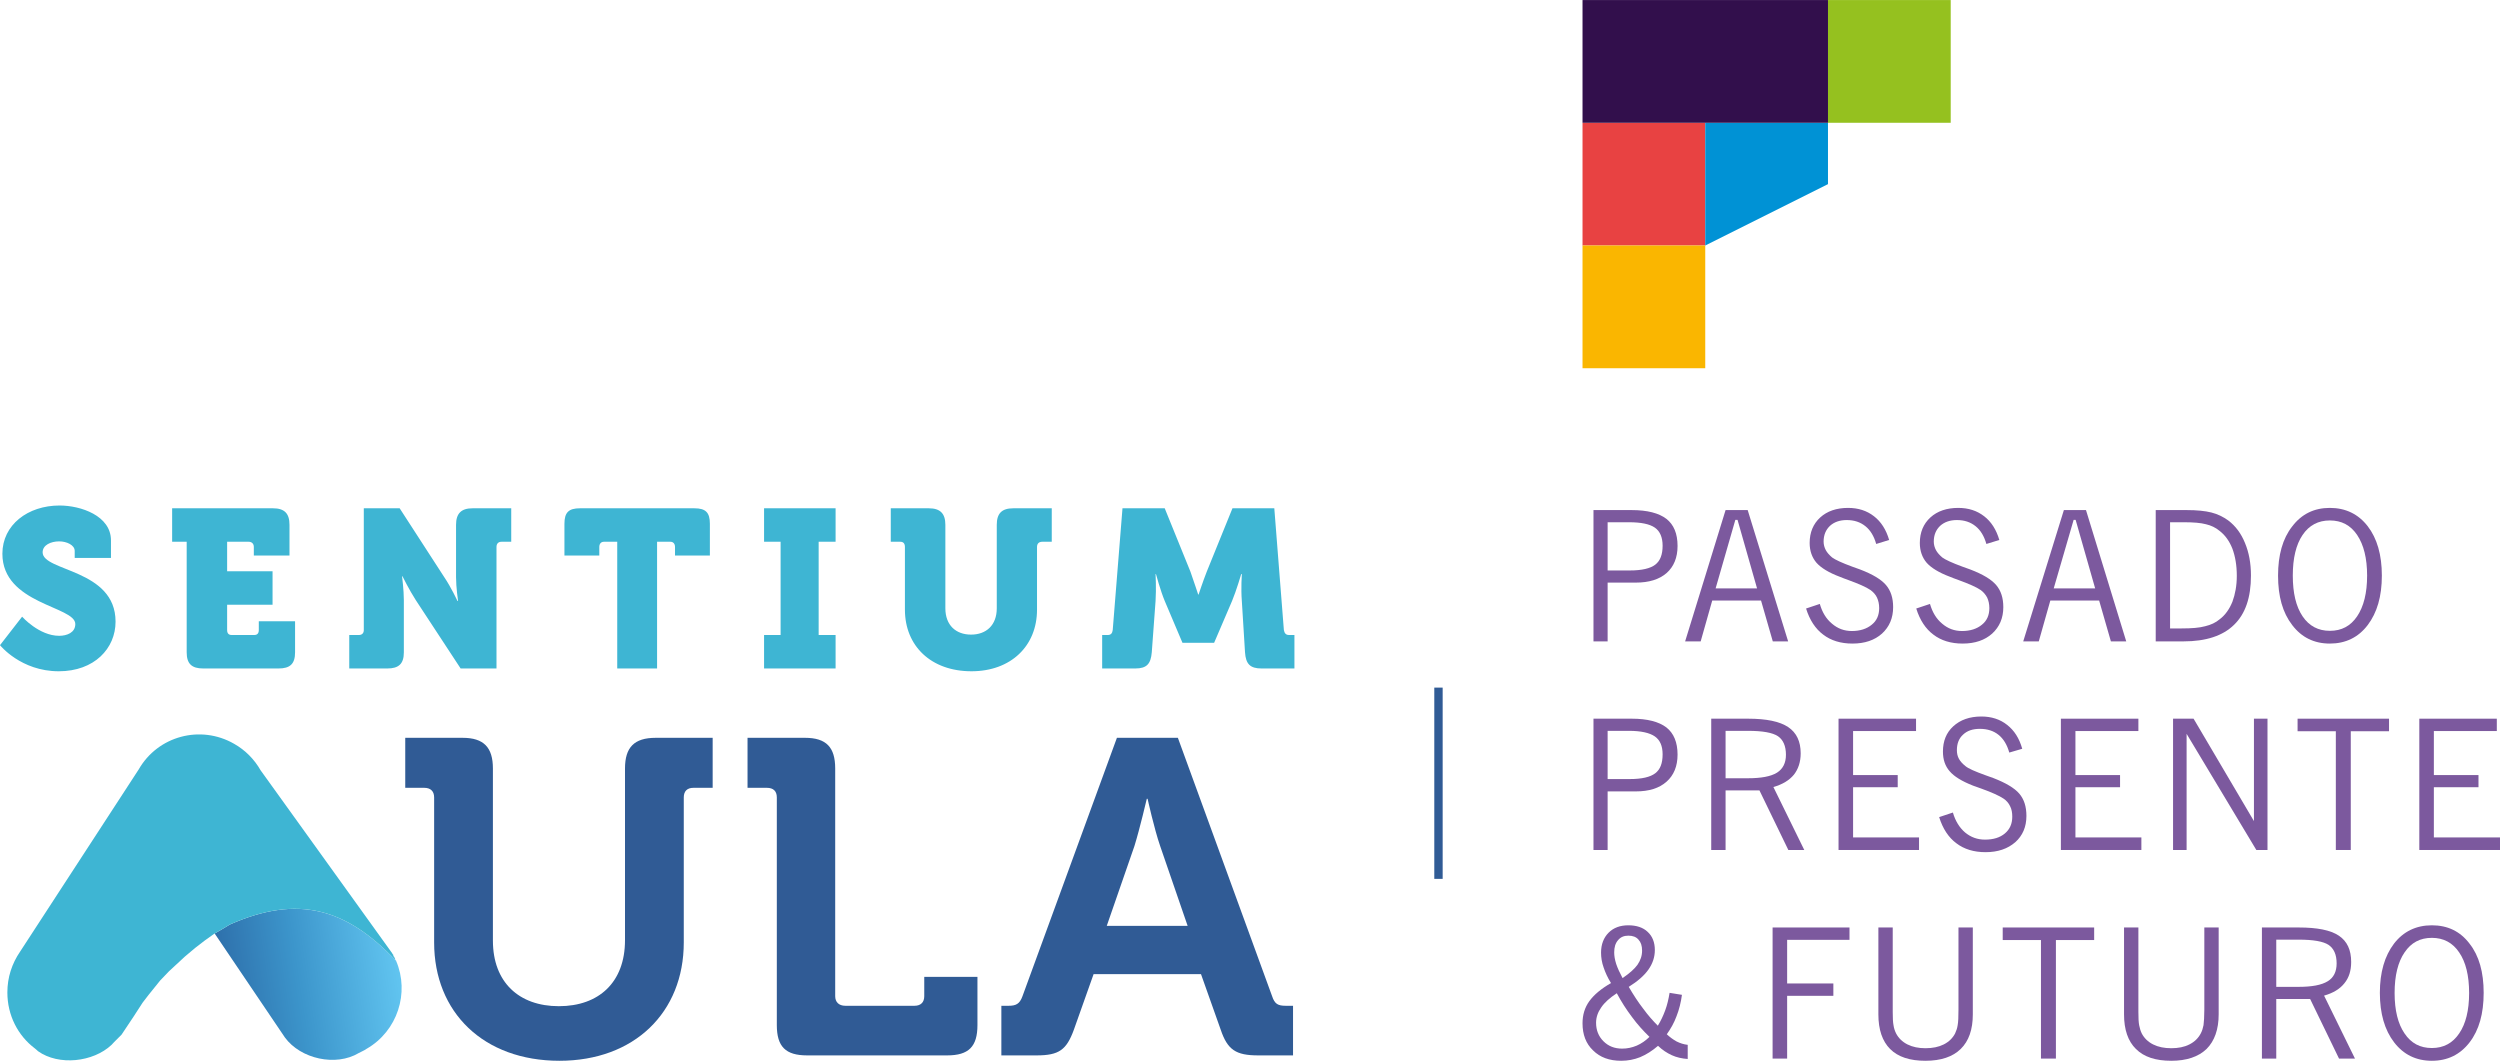 <?xml version="1.0" encoding="UTF-8"?> <svg xmlns="http://www.w3.org/2000/svg" xmlns:xlink="http://www.w3.org/1999/xlink" xmlns:xodm="http://www.corel.com/coreldraw/odm/2003" xml:space="preserve" width="707px" height="300px" version="1.1" style="shape-rendering:geometricPrecision; text-rendering:geometricPrecision; image-rendering:optimizeQuality; fill-rule:evenodd; clip-rule:evenodd" viewBox="0 0 125.48 53.24"> <defs> <style type="text/css"> .str0 {stroke:#305B95;stroke-width:0.42;stroke-miterlimit:22.926} .fil0 {fill:none} .fil4 {fill:#3EB5D3} .fil8 {fill:#0092D5;fill-rule:nonzero} .fil2 {fill:#305B95;fill-rule:nonzero} .fil9 {fill:#320F4C;fill-rule:nonzero} .fil1 {fill:#3EB5D3;fill-rule:nonzero} .fil10 {fill:#7C599E;fill-rule:nonzero} .fil6 {fill:#95C11F;fill-rule:nonzero} .fil5 {fill:#E84242;fill-rule:nonzero} .fil7 {fill:#FAB600;fill-rule:nonzero} .fil3 {fill:url(#id0);fill-rule:nonzero} </style> <linearGradient id="id0" gradientUnits="userSpaceOnUse" x1="20.31" y1="48.7" x2="7.07" y2="50.72"> <stop offset="0" style="stop-opacity:1; stop-color:#63C7F2"></stop> <stop offset="0.4" style="stop-opacity:1; stop-color:#3C95CB"></stop> <stop offset="0.769" style="stop-opacity:1; stop-color:#2A65A2"></stop> <stop offset="0.878" style="stop-opacity:1; stop-color:#305B95"></stop> <stop offset="0.988" style="stop-opacity:1; stop-color:#33518B"></stop> <stop offset="1" style="stop-opacity:1; stop-color:#33518B"></stop> </linearGradient> </defs> <g id="__x0026__x0023_xD1_x003b__x0026__x0023_xEB_x003b__x0026__x0023_xEE_x003b__x0026__x0023_xE9_x003b__x0020_1">  <line class="fil0 str0" x1="72.2" y1="34.51" x2="72.2" y2="44.11"></line> </g> <g id="Camada_x0020_1">  <path class="fil1" d="M0 32.38c0,0 1.04,1.31 2.95,1.31 1.79,0 2.85,-1.15 2.85,-2.49 0,-2.65 -3.66,-2.51 -3.66,-3.48 0,-0.37 0.42,-0.55 0.83,-0.55 0.37,0 0.78,0.18 0.78,0.48l0 0.35 1.82 0 0 -0.88c0,-1.24 -1.52,-1.75 -2.58,-1.75 -1.59,0 -2.87,0.97 -2.87,2.42 0,2.54 3.66,2.63 3.66,3.53 0,0.43 -0.42,0.59 -0.81,0.59 -1.01,0 -1.86,-0.96 -1.86,-0.96l-1.11 1.43 0 0zm9.37 0.36c0,0.58 0.26,0.81 0.83,0.81l3.78 0c0.58,0 0.83,-0.23 0.83,-0.81l0 -1.56 -1.82 0 0 0.44c0,0.16 -0.07,0.25 -0.23,0.25l-1.13 0c-0.16,0 -0.23,-0.09 -0.23,-0.25l0 -1.27 2.28 0 0 -1.68 -2.28 0 0 -1.48 1.08 0c0.16,0 0.26,0.1 0.26,0.26l0 0.43 1.79 0 0 -1.54c0,-0.57 -0.25,-0.83 -0.83,-0.83l-5.06 0 0 1.68 0.73 0 0 5.55 0 0zm8.16 0.81l1.91 0c0.57,0 0.83,-0.23 0.83,-0.81l0 -2.62c0,-0.51 -0.09,-1.2 -0.09,-1.2l0.02 0c0,0 0.34,0.69 0.67,1.2l2.25 3.43 1.8 0 0 -6.1c0,-0.16 0.09,-0.26 0.25,-0.26l0.49 0 0 -1.68 -1.94 0c-0.57,0 -0.83,0.26 -0.83,0.83l0 2.63c0,0.5 0.1,1.19 0.1,1.19l-0.03 0c0,0 -0.32,-0.69 -0.66,-1.19l-2.24 -3.46 -1.8 0 0 6.11c0,0.16 -0.09,0.25 -0.25,0.25l-0.48 0 0 1.68zm13.45 0l2 0 0 -6.36 0.67 0c0.14,0 0.23,0.1 0.23,0.26l0 0.43 1.75 0 0 -1.59c0,-0.57 -0.21,-0.78 -0.78,-0.78l-5.74 0c-0.57,0 -0.78,0.21 -0.78,0.78l0 1.59 1.75 0 0 -0.43c0,-0.16 0.09,-0.26 0.23,-0.26l0.67 0 0 6.36 0 0zm7.37 0l3.59 0 0 -1.68 -0.85 0 0 -4.68 0.85 0 0 -1.68 -3.59 0 0 1.68 0.83 0 0 4.68 -0.83 0 0 1.68zm7.07 -2.95c0,1.82 1.31,3.09 3.34,3.09 1.98,0 3.29,-1.27 3.29,-3.09l0 -3.15c0,-0.16 0.09,-0.26 0.26,-0.26l0.48 0 0 -1.68 -1.93 0c-0.58,0 -0.83,0.26 -0.83,0.83l0 4.19c0,0.85 -0.53,1.32 -1.29,1.32 -0.76,0 -1.29,-0.47 -1.29,-1.32l0 -4.19c0,-0.57 -0.26,-0.83 -0.83,-0.83l-1.91 0 0 1.68 0.48 0c0.16,0 0.23,0.1 0.23,0.26l0 3.15 0 0zm9.9 2.95l1.66 0c0.58,0 0.78,-0.23 0.83,-0.81l0.19 -2.58c0.04,-0.62 0,-1.35 0,-1.35l0.02 0c0,0 0.23,0.85 0.44,1.35l0.89 2.1 1.59 0 0.9 -2.1c0.21,-0.5 0.46,-1.35 0.46,-1.35l0.03 0c0,0 -0.05,0.73 0,1.35l0.16 2.58c0.04,0.58 0.25,0.81 0.83,0.81l1.65 0 0 -1.68 -0.27 0c-0.16,0 -0.23,-0.09 -0.26,-0.25l-0.48 -6.11 -2.1 0 -1.29 3.18c-0.2,0.51 -0.41,1.15 -0.41,1.15l-0.02 0c0,0 -0.21,-0.64 -0.39,-1.15l-1.29 -3.18 -2.12 0 -0.49 6.11c-0.02,0.16 -0.09,0.25 -0.25,0.25l-0.28 0 0 1.68 0 0z"></path> <path class="fil2" d="M21.79 47.3c0,3.52 2.49,5.94 6.29,5.94 3.75,0 6.24,-2.42 6.24,-5.94l0 -7.28c0,-0.32 0.18,-0.48 0.48,-0.48l0.97 0 0 -2.51 -2.86 0c-1.08,0 -1.54,0.48 -1.54,1.54l0 8.62c0,2.11 -1.31,3.31 -3.32,3.31 -2,0 -3.31,-1.2 -3.31,-3.29l0 -8.64c0,-1.06 -0.46,-1.54 -1.52,-1.54l-2.88 0 0 2.51 0.96 0c0.3,0 0.49,0.16 0.49,0.48l0 7.28 0 0z"></path> <path class="fil2" d="M38.99 51.45c0,1.08 0.44,1.52 1.52,1.52l7.03 0c1.08,0 1.52,-0.44 1.52,-1.52l0 -2.42 -2.67 0 0 0.97c0,0.29 -0.16,0.48 -0.49,0.48l-3.47 0c-0.33,0 -0.51,-0.19 -0.51,-0.48l0 -11.43c0,-1.06 -0.44,-1.54 -1.52,-1.54l-2.88 0 0 2.51 0.97 0c0.32,0 0.5,0.16 0.5,0.48l0 11.43 0 0z"></path> <path class="fil2" d="M50.26 52.97l1.77 0c1.13,0 1.5,-0.28 1.87,-1.29l0.99 -2.79 5.39 0 0.99 2.79c0.34,1.01 0.76,1.29 1.88,1.29l1.75 0 0 -2.49 -0.36 0c-0.4,0 -0.56,-0.09 -0.69,-0.48l-4.73 -12.97 -3.06 0 -4.74 12.97c-0.14,0.39 -0.33,0.48 -0.7,0.48l-0.36 0 0 2.49 0 0zm5.29 -6.5l1.39 -4.01c0.27,-0.87 0.62,-2.37 0.62,-2.37l0.04 0c0,0 0.33,1.5 0.63,2.37l1.38 4.01 -4.06 0z"></path> <path class="fil3" d="M19.83 48.15c0.02,0.03 0.02,0.03 0.02,0.05 0,-0.02 0,-0.02 -0.02,-0.05zm0.05 0.07c0.69,1.61 0.07,3.53 -1.48,4.42 -0.14,0.1 -0.27,0.14 -0.39,0.21 -1.15,0.69 -2.92,0.3 -3.71,-0.78l-3.52 -5.21c0,0 -0.02,0 -0.02,0 0.27,-0.16 0.53,-0.3 0.78,-0.46 3.43,-1.52 5.85,-0.8 8.34,1.82z"></path> <g id="_2364244665104"> <path class="fil4" d="M10.76 46.86c0,0 0,0 0,0l0 0zm0 0c0.27,-0.16 0.53,-0.3 0.78,-0.46 3.43,-1.52 5.85,-0.8 8.34,1.82l0 -0.02 -0.03 0c0,-0.02 0,-0.02 -0.02,-0.05l0 0 0 0 0 -0.04c-0.02,0 -0.02,-0.03 -0.02,-0.03 0,-0.02 -0.03,-0.04 -0.03,-0.07l-0.02 0c0,-0.02 -0.02,-0.04 -0.02,-0.06l0 -0.03c-0.02,-0.02 -0.05,-0.04 -0.05,-0.07l-6.61 -9.19c-0.3,-0.53 -0.76,-1.01 -1.33,-1.33 -1.69,-0.97 -3.83,-0.39 -4.79,1.29l-5.95 9.14c-0.41,0.6 -0.64,1.29 -0.64,2.05 0,1.15 0.53,2.17 1.38,2.81 0.05,0.05 0.12,0.09 0.16,0.14 1.04,0.74 2.77,0.55 3.69,-0.32l0.13 -0.14 0 0 0.37 -0.37 0.6 -0.9 0.46 -0.71 0.3 -0.39 0.58 -0.72 0.44 -0.46 0.8 -0.74 0.51 -0.43 0.48 -0.37 0.49 -0.35 0 0zm0 0c-0.03,-0.07 -0.05,-0.07 0,0l0 0z"></path> </g> <polygon class="fil5" points="79.43,12.32 85.59,12.32 85.59,6.16 79.43,6.16 "></polygon> <polygon class="fil6" points="91.75,6.16 97.91,6.16 97.91,0 91.75,0 "></polygon> <polygon class="fil7" points="79.43,18.48 85.59,18.48 85.59,12.32 79.43,12.32 "></polygon> <polygon class="fil8" points="91.75,9.24 91.75,9.24 91.75,6.16 85.59,6.16 85.59,9.24 85.59,9.24 85.59,12.32 "></polygon> <polygon class="fil9" points="79.43,0 91.75,0 91.75,6.16 79.43,6.16 "></polygon> <path class="fil10" d="M80.69 28.63l1.12 0c0.6,0 1.02,-0.1 1.27,-0.29 0.25,-0.19 0.37,-0.51 0.37,-0.95 0,-0.42 -0.13,-0.73 -0.39,-0.91 -0.26,-0.18 -0.69,-0.27 -1.3,-0.27l-1.07 0 0 2.42zm-0.71 3.56l0 -6.59 1.92 0c0.78,0 1.36,0.15 1.74,0.44 0.37,0.29 0.56,0.74 0.56,1.36 0,0.59 -0.19,1.04 -0.55,1.36 -0.37,0.32 -0.88,0.48 -1.55,0.48l-1.41 0 0 2.95 -0.71 0z"></path> <path id="1" class="fil10" d="M86.11 29.53l2.08 0 -0.98 -3.44 -0.11 0 -0.99 3.44zm-1.53 2.66l2.03 -6.59 1.11 0 2.03 6.59 -0.77 0 -0.59 -2.05 -2.45 0 -0.58 2.05 -0.78 0z"></path> <path id="2" class="fil10" d="M90.65 30.54l0.69 -0.23c0.12,0.42 0.32,0.75 0.61,0.99 0.29,0.25 0.62,0.37 1,0.37 0.41,0 0.75,-0.11 1,-0.32 0.25,-0.2 0.37,-0.48 0.37,-0.83 0,-0.2 -0.04,-0.38 -0.11,-0.53 -0.07,-0.15 -0.19,-0.28 -0.33,-0.38 -0.22,-0.15 -0.59,-0.31 -1.11,-0.5 -0.19,-0.07 -0.33,-0.12 -0.42,-0.16 -0.56,-0.21 -0.95,-0.45 -1.18,-0.71 -0.22,-0.26 -0.34,-0.59 -0.34,-0.99 0,-0.53 0.18,-0.96 0.53,-1.28 0.35,-0.32 0.82,-0.48 1.4,-0.48 0.51,0 0.94,0.14 1.3,0.42 0.35,0.27 0.61,0.67 0.76,1.19l-0.65 0.2c-0.11,-0.39 -0.29,-0.69 -0.54,-0.89 -0.26,-0.21 -0.57,-0.31 -0.94,-0.31 -0.35,0 -0.63,0.1 -0.84,0.29 -0.21,0.2 -0.32,0.46 -0.32,0.79 0,0.15 0.04,0.3 0.11,0.43 0.07,0.13 0.18,0.25 0.32,0.37 0.15,0.11 0.49,0.27 1.01,0.46 0.17,0.06 0.3,0.11 0.39,0.14 0.63,0.24 1.06,0.5 1.3,0.78 0.24,0.28 0.36,0.65 0.36,1.11 0,0.55 -0.19,0.99 -0.56,1.33 -0.37,0.33 -0.86,0.5 -1.48,0.5 -0.59,0 -1.08,-0.15 -1.47,-0.45 -0.39,-0.29 -0.68,-0.73 -0.86,-1.31z"></path> <path id="3" class="fil10" d="M96.18 30.54l0.69 -0.23c0.12,0.42 0.32,0.75 0.61,0.99 0.29,0.25 0.62,0.37 1,0.37 0.41,0 0.75,-0.11 1,-0.32 0.25,-0.2 0.37,-0.48 0.37,-0.83 0,-0.2 -0.04,-0.38 -0.11,-0.53 -0.08,-0.15 -0.19,-0.28 -0.33,-0.38 -0.22,-0.15 -0.59,-0.31 -1.11,-0.5 -0.19,-0.07 -0.33,-0.12 -0.42,-0.16 -0.56,-0.21 -0.95,-0.45 -1.18,-0.71 -0.22,-0.26 -0.34,-0.59 -0.34,-0.99 0,-0.53 0.18,-0.96 0.53,-1.28 0.35,-0.32 0.82,-0.48 1.4,-0.48 0.51,0 0.94,0.14 1.3,0.42 0.35,0.27 0.61,0.67 0.76,1.19l-0.65 0.2c-0.11,-0.39 -0.29,-0.69 -0.54,-0.89 -0.26,-0.21 -0.57,-0.31 -0.94,-0.31 -0.35,0 -0.63,0.1 -0.84,0.29 -0.21,0.2 -0.32,0.46 -0.32,0.79 0,0.15 0.04,0.3 0.11,0.43 0.07,0.13 0.18,0.25 0.32,0.37 0.15,0.11 0.49,0.27 1.01,0.46 0.17,0.06 0.3,0.11 0.39,0.14 0.63,0.24 1.06,0.5 1.3,0.78 0.24,0.28 0.36,0.65 0.36,1.11 0,0.55 -0.19,0.99 -0.56,1.33 -0.37,0.33 -0.86,0.5 -1.48,0.5 -0.59,0 -1.08,-0.15 -1.47,-0.45 -0.39,-0.29 -0.68,-0.73 -0.86,-1.31z"></path> <path id="4" class="fil10" d="M103.08 29.53l2.08 0 -0.98 -3.44 -0.1 0 -1 3.44zm-1.53 2.66l2.04 -6.59 1.11 0 2.02 6.59 -0.77 0 -0.59 -2.05 -2.45 0 -0.58 2.05 -0.78 0z"></path> <path id="5" class="fil10" d="M109.6 26.21l-0.68 0 0 5.33 0.58 0c0.5,0 0.89,-0.03 1.18,-0.11 0.29,-0.07 0.53,-0.18 0.73,-0.35 0.28,-0.21 0.49,-0.51 0.64,-0.88 0.14,-0.38 0.22,-0.81 0.22,-1.3 0,-0.53 -0.08,-0.98 -0.22,-1.36 -0.15,-0.38 -0.36,-0.68 -0.65,-0.9 -0.19,-0.16 -0.42,-0.27 -0.68,-0.33 -0.26,-0.07 -0.63,-0.1 -1.12,-0.1zm-1.4 5.98l0 -6.59 1.56 0c0.5,0 0.91,0.04 1.23,0.12 0.32,0.08 0.6,0.22 0.85,0.4 0.37,0.28 0.65,0.66 0.84,1.13 0.2,0.48 0.3,1.02 0.3,1.64 0,1.1 -0.28,1.92 -0.85,2.47 -0.56,0.55 -1.41,0.83 -2.53,0.83l-1.4 0z"></path> <path id="6" class="fil10" d="M115.08 28.89c0,0.87 0.16,1.55 0.49,2.04 0.33,0.49 0.79,0.73 1.37,0.73 0.59,0 1.04,-0.24 1.37,-0.73 0.33,-0.49 0.5,-1.17 0.5,-2.04 0,-0.87 -0.17,-1.55 -0.5,-2.04 -0.33,-0.49 -0.78,-0.73 -1.37,-0.73 -0.58,0 -1.04,0.24 -1.37,0.73 -0.33,0.49 -0.49,1.17 -0.49,2.04zm-0.74 0c0,-1.03 0.23,-1.86 0.71,-2.47 0.47,-0.62 1.1,-0.93 1.89,-0.93 0.79,0 1.43,0.31 1.9,0.92 0.47,0.61 0.71,1.44 0.71,2.48 0,1.04 -0.24,1.86 -0.71,2.48 -0.47,0.62 -1.11,0.93 -1.9,0.93 -0.79,0 -1.42,-0.31 -1.89,-0.93 -0.48,-0.62 -0.71,-1.44 -0.71,-2.48z"></path> <path id="7" class="fil10" d="M80.69 39.1l1.12 0c0.6,0 1.02,-0.1 1.27,-0.29 0.25,-0.19 0.37,-0.5 0.37,-0.95 0,-0.42 -0.13,-0.72 -0.39,-0.9 -0.26,-0.18 -0.69,-0.28 -1.3,-0.28l-1.07 0 0 2.42zm-0.71 3.56l0 -6.59 1.92 0c0.78,0 1.36,0.15 1.74,0.44 0.37,0.29 0.56,0.75 0.56,1.36 0,0.59 -0.19,1.04 -0.55,1.36 -0.37,0.33 -0.88,0.49 -1.55,0.49l-1.41 0 0 2.94 -0.71 0z"></path> <path id="8" class="fil10" d="M87.74 36.68l-1.13 0 0 2.38 1.11 0c0.68,0 1.16,-0.09 1.47,-0.28 0.3,-0.19 0.45,-0.49 0.45,-0.9 0,-0.44 -0.14,-0.75 -0.4,-0.93 -0.27,-0.18 -0.77,-0.27 -1.5,-0.27zm-1.85 5.98l0 -6.59 1.85 0c0.92,0 1.59,0.14 2.01,0.42 0.42,0.28 0.63,0.72 0.63,1.32 0,0.43 -0.12,0.79 -0.34,1.07 -0.23,0.28 -0.57,0.49 -1.03,0.62l1.55 3.16 -0.8 0 -1.45 -2.99 -1.7 0 0 2.99 -0.72 0z"></path> <polygon id="9" class="fil10" points="92.28,42.66 92.28,36.07 96.17,36.07 96.17,36.69 93.01,36.69 93.01,38.9 95.25,38.9 95.25,39.51 93.01,39.51 93.01,42.03 96.32,42.03 96.32,42.66 "></polygon> <path id="10" class="fil10" d="M97.33 41.01l0.69 -0.23c0.12,0.42 0.33,0.76 0.61,1 0.29,0.24 0.62,0.36 1,0.36 0.42,0 0.75,-0.1 1,-0.31 0.25,-0.21 0.37,-0.49 0.37,-0.84 0,-0.2 -0.03,-0.38 -0.11,-0.53 -0.07,-0.15 -0.18,-0.28 -0.33,-0.38 -0.21,-0.14 -0.58,-0.31 -1.11,-0.5 -0.19,-0.07 -0.33,-0.12 -0.42,-0.15 -0.56,-0.22 -0.95,-0.46 -1.17,-0.72 -0.23,-0.26 -0.34,-0.59 -0.34,-0.99 0,-0.53 0.17,-0.95 0.52,-1.27 0.35,-0.32 0.82,-0.49 1.41,-0.49 0.5,0 0.94,0.14 1.29,0.42 0.36,0.28 0.61,0.67 0.76,1.2l-0.65 0.19c-0.11,-0.39 -0.29,-0.69 -0.54,-0.89 -0.25,-0.2 -0.56,-0.3 -0.94,-0.3 -0.35,0 -0.63,0.09 -0.84,0.29 -0.21,0.19 -0.31,0.45 -0.31,0.78 0,0.16 0.03,0.3 0.1,0.43 0.07,0.13 0.18,0.25 0.33,0.37 0.14,0.12 0.48,0.27 1.01,0.46 0.17,0.06 0.3,0.11 0.39,0.14 0.62,0.24 1.06,0.5 1.3,0.78 0.24,0.28 0.36,0.65 0.36,1.12 0,0.55 -0.19,0.99 -0.56,1.32 -0.38,0.33 -0.87,0.5 -1.49,0.5 -0.59,0 -1.08,-0.15 -1.47,-0.45 -0.39,-0.29 -0.68,-0.73 -0.86,-1.31z"></path> <polygon id="11" class="fil10" points="103.44,42.66 103.44,36.07 107.33,36.07 107.33,36.69 104.17,36.69 104.17,38.9 106.41,38.9 106.41,39.51 104.17,39.51 104.17,42.03 107.48,42.03 107.48,42.66 "></polygon> <polygon id="12" class="fil10" points="109.07,42.66 109.07,36.07 110.1,36.07 113.13,41.21 113.13,36.07 113.81,36.07 113.81,42.66 113.25,42.66 109.75,36.83 109.75,42.66 "></polygon> <polygon id="13" class="fil10" points="117.24,42.66 117.24,36.7 115.32,36.7 115.32,36.07 119.91,36.07 119.91,36.7 117.99,36.7 117.99,42.66 "></polygon> <polygon id="14" class="fil10" points="121.43,42.66 121.43,36.07 125.32,36.07 125.32,36.69 122.16,36.69 122.16,38.9 124.4,38.9 124.4,39.51 122.16,39.51 122.16,42.03 125.48,42.03 125.48,42.66 "></polygon> <path id="15" class="fil10" d="M82.79 52.04c-0.31,-0.3 -0.61,-0.63 -0.88,-1 -0.28,-0.37 -0.53,-0.76 -0.76,-1.19 -0.35,0.23 -0.61,0.46 -0.78,0.71 -0.17,0.24 -0.26,0.5 -0.26,0.77 0,0.37 0.12,0.68 0.37,0.93 0.25,0.25 0.56,0.37 0.94,0.37 0.25,0 0.49,-0.05 0.73,-0.15 0.23,-0.1 0.45,-0.25 0.64,-0.44zm-1.35 -2.95c0.35,-0.24 0.6,-0.46 0.75,-0.67 0.15,-0.22 0.23,-0.45 0.23,-0.71 0,-0.24 -0.06,-0.42 -0.18,-0.55 -0.12,-0.14 -0.29,-0.2 -0.51,-0.2 -0.22,0 -0.39,0.07 -0.52,0.23 -0.13,0.15 -0.19,0.35 -0.19,0.61 0,0.17 0.03,0.36 0.1,0.58 0.07,0.21 0.18,0.45 0.32,0.71zm1.78 3.4c-0.29,0.25 -0.59,0.44 -0.9,0.57 -0.3,0.12 -0.62,0.18 -0.95,0.18 -0.59,0 -1.06,-0.17 -1.41,-0.52 -0.36,-0.34 -0.53,-0.8 -0.53,-1.36 0,-0.42 0.11,-0.79 0.34,-1.11 0.24,-0.33 0.6,-0.63 1.09,-0.91 -0.17,-0.27 -0.29,-0.54 -0.37,-0.78 -0.09,-0.25 -0.13,-0.5 -0.13,-0.75 0,-0.41 0.13,-0.75 0.38,-1 0.25,-0.25 0.58,-0.37 0.99,-0.37 0.41,0 0.74,0.11 0.97,0.33 0.24,0.22 0.36,0.53 0.36,0.91 0,0.36 -0.11,0.68 -0.32,0.98 -0.21,0.3 -0.54,0.59 -0.99,0.87 0.24,0.41 0.48,0.78 0.73,1.1 0.24,0.33 0.49,0.61 0.73,0.85 0.15,-0.24 0.27,-0.5 0.37,-0.77 0.1,-0.27 0.17,-0.57 0.22,-0.88l0.62 0.1c-0.05,0.38 -0.14,0.74 -0.27,1.07 -0.12,0.33 -0.29,0.63 -0.49,0.91 0.15,0.14 0.31,0.26 0.49,0.36 0.18,0.09 0.37,0.15 0.56,0.17l0 0.71c-0.29,-0.02 -0.56,-0.08 -0.8,-0.19 -0.24,-0.11 -0.47,-0.26 -0.69,-0.47z"></path> <polygon id="16" class="fil10" points="88.97,53.13 88.97,46.55 92.83,46.55 92.83,47.17 89.7,47.17 89.7,49.36 92.02,49.36 92.02,49.98 89.7,49.98 89.7,53.13 "></polygon> <path id="17" class="fil10" d="M94.28 46.55l0.72 0 0 4.24c0,0.3 0.01,0.52 0.04,0.67 0.02,0.15 0.07,0.29 0.13,0.41 0.12,0.23 0.31,0.42 0.57,0.55 0.26,0.13 0.56,0.19 0.9,0.19 0.36,0 0.66,-0.06 0.92,-0.19 0.26,-0.13 0.45,-0.32 0.57,-0.55 0.06,-0.13 0.11,-0.27 0.13,-0.42 0.03,-0.16 0.04,-0.42 0.04,-0.78l0 -4.12 0.72 0 0 4.36c0,0.76 -0.2,1.34 -0.61,1.74 -0.4,0.39 -0.99,0.59 -1.77,0.59 -0.78,0 -1.37,-0.19 -1.77,-0.59 -0.39,-0.39 -0.59,-0.97 -0.59,-1.74l0 -4.36z"></path> <polygon id="18" class="fil10" points="102.44,53.13 102.44,47.18 100.52,47.18 100.52,46.55 105.11,46.55 105.11,47.18 103.19,47.18 103.19,53.13 "></polygon> <path id="19" class="fil10" d="M106.61 46.55l0.72 0 0 4.24c0,0.3 0.01,0.52 0.04,0.67 0.03,0.15 0.07,0.29 0.13,0.41 0.12,0.23 0.31,0.42 0.57,0.55 0.26,0.13 0.56,0.19 0.91,0.19 0.35,0 0.66,-0.06 0.91,-0.19 0.26,-0.13 0.45,-0.32 0.57,-0.55 0.07,-0.13 0.11,-0.27 0.14,-0.42 0.02,-0.16 0.04,-0.42 0.04,-0.78l0 -4.12 0.72 0 0 4.36c0,0.76 -0.21,1.34 -0.61,1.74 -0.41,0.39 -1,0.59 -1.77,0.59 -0.78,0 -1.37,-0.19 -1.77,-0.59 -0.4,-0.39 -0.6,-0.97 -0.6,-1.74l0 -4.36z"></path> <path id="20" class="fil10" d="M115.38 47.16l-1.13 0 0 2.37 1.11 0c0.68,0 1.16,-0.09 1.47,-0.28 0.3,-0.18 0.45,-0.48 0.45,-0.9 0,-0.44 -0.14,-0.75 -0.41,-0.93 -0.26,-0.17 -0.76,-0.26 -1.49,-0.26zm-1.85 5.97l0 -6.58 1.85 0c0.92,0 1.59,0.13 2.01,0.41 0.42,0.28 0.62,0.72 0.62,1.32 0,0.44 -0.11,0.79 -0.34,1.07 -0.22,0.28 -0.56,0.49 -1.02,0.62l1.55 3.16 -0.8 0 -1.45 -2.99 -1.7 0 0 2.99 -0.72 0z"></path> <path id="21" class="fil10" d="M120.19 49.84c0,0.87 0.17,1.55 0.5,2.03 0.33,0.49 0.78,0.73 1.37,0.73 0.58,0 1.04,-0.24 1.37,-0.73 0.33,-0.48 0.5,-1.16 0.5,-2.03 0,-0.88 -0.17,-1.56 -0.5,-2.04 -0.33,-0.49 -0.79,-0.73 -1.37,-0.73 -0.59,0 -1.04,0.24 -1.37,0.73 -0.33,0.48 -0.5,1.16 -0.5,2.04zm-0.74 -0.01c0,-1.03 0.24,-1.85 0.71,-2.47 0.47,-0.61 1.11,-0.92 1.9,-0.92 0.79,0 1.42,0.3 1.89,0.92 0.48,0.61 0.71,1.43 0.71,2.47 0,1.04 -0.23,1.87 -0.71,2.49 -0.47,0.61 -1.1,0.92 -1.89,0.92 -0.79,0 -1.42,-0.31 -1.89,-0.92 -0.48,-0.62 -0.72,-1.45 -0.72,-2.49z"></path> </g> </svg> 
